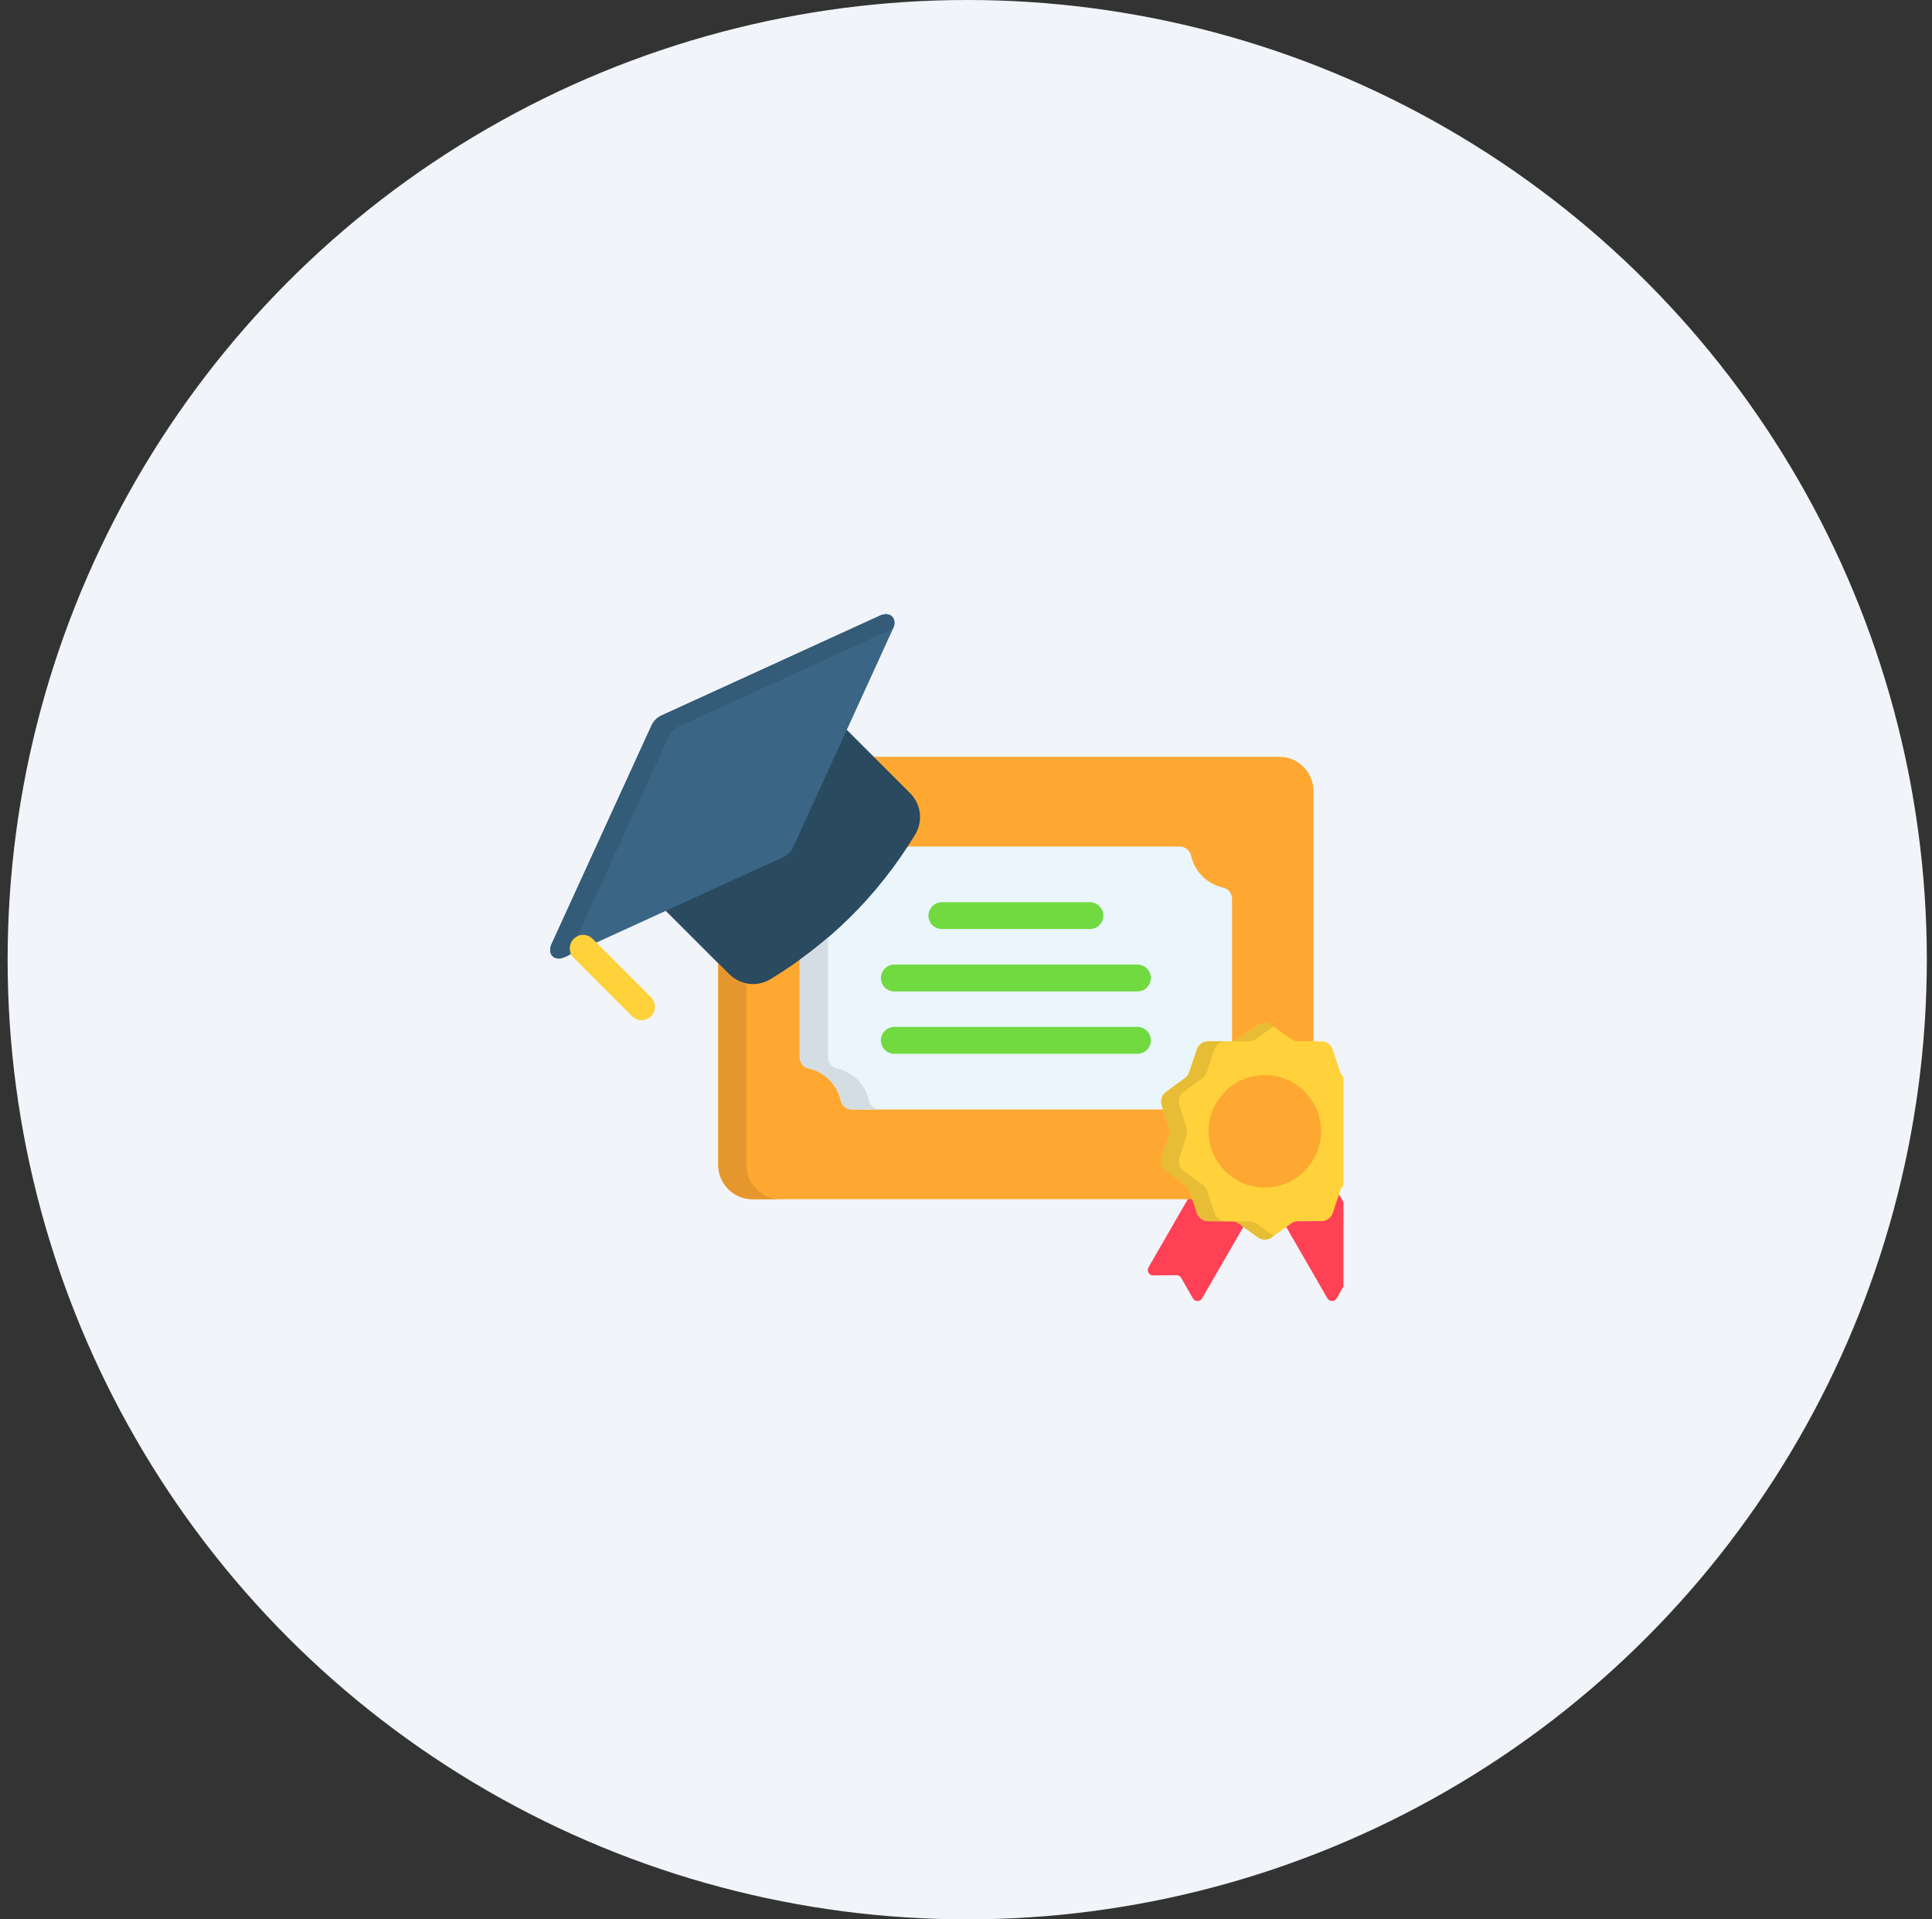 <svg width="151" height="150" viewBox="0 0 151 150" fill="none" xmlns="http://www.w3.org/2000/svg">
<rect x="0" y="0" width="151" height="150" fill="#333333" stroke="none"/>
<circle cx="75.596" cy="75" r="75" fill="#F1F5F9"/>
<g clip-path="url(#clip0_1792_282)">
<path fill-rule="evenodd" clip-rule="evenodd" d="M98.853 92.989L103.046 90.566L107.943 99.044C108.02 99.177 108.02 99.332 107.94 99.466C107.863 99.599 107.731 99.674 107.576 99.671L105.745 99.661C105.59 99.661 105.456 99.737 105.378 99.873L104.475 101.464C104.396 101.601 104.267 101.676 104.112 101.676C103.957 101.676 103.828 101.6 103.749 101.468L98.853 92.989Z" fill="#FF4155"/>
<path fill-rule="evenodd" clip-rule="evenodd" d="M98.852 92.989L94.656 90.568L89.762 99.046C89.686 99.179 89.686 99.334 89.762 99.467C89.841 99.6 89.974 99.675 90.125 99.673L91.961 99.662C92.116 99.662 92.249 99.739 92.324 99.874L93.231 101.465C93.307 101.602 93.439 101.677 93.594 101.677C93.745 101.677 93.878 101.601 93.953 101.469L98.852 92.989Z" fill="#FF4155"/>
<path fill-rule="evenodd" clip-rule="evenodd" d="M58.814 59.143H99.983C101.454 59.143 102.656 60.345 102.656 61.816V91.045C102.656 92.516 101.454 93.722 99.983 93.722H58.814C57.343 93.722 56.137 92.516 56.137 91.045V61.818C56.137 60.345 57.343 59.143 58.814 59.143Z" fill="#FEA832"/>
<path fill-rule="evenodd" clip-rule="evenodd" d="M66.597 66.157H92.199C92.63 66.157 92.994 66.452 93.088 66.873C93.364 68.111 94.339 69.086 95.578 69.364C96 69.458 96.294 69.821 96.294 70.253V82.61C96.294 83.046 96 83.409 95.578 83.503C94.341 83.779 93.365 84.754 93.088 85.993C92.994 86.415 92.63 86.706 92.199 86.706H66.597C66.166 86.706 65.799 86.414 65.705 85.993C65.432 84.756 64.456 83.781 63.218 83.503C62.794 83.409 62.502 83.046 62.502 82.61V70.253C62.502 69.821 62.794 69.458 63.218 69.364C64.456 69.087 65.431 68.112 65.705 66.873C65.799 66.453 66.166 66.157 66.597 66.157Z" fill="#EBF5FC"/>
<path fill-rule="evenodd" clip-rule="evenodd" d="M99.4 80.123L100.875 81.192C101.04 81.308 101.212 81.365 101.414 81.369L103.278 81.382C103.688 81.386 104.033 81.638 104.163 82.026L104.731 83.757C104.796 83.951 104.9 84.098 105.067 84.217L106.563 85.326C106.895 85.571 107.024 85.977 106.899 86.369L106.344 88.103C106.279 88.294 106.279 88.478 106.34 88.672L106.901 90.45C107.023 90.838 106.891 91.244 106.563 91.489L105.092 92.566C104.93 92.685 104.822 92.832 104.757 93.023L104.167 94.794C104.037 95.182 103.688 95.431 103.278 95.435L101.457 95.443C101.256 95.443 101.079 95.497 100.918 95.615L99.4 96.698C99.064 96.936 98.636 96.936 98.305 96.694L96.826 95.629C96.664 95.51 96.488 95.453 96.287 95.453L94.423 95.439C94.013 95.435 93.668 95.18 93.542 94.791L92.973 93.061C92.908 92.871 92.8 92.723 92.638 92.6L91.137 91.492C90.81 91.251 90.677 90.841 90.802 90.452L91.359 88.718C91.421 88.524 91.421 88.343 91.359 88.149L90.798 86.372C90.677 85.98 90.81 85.573 91.14 85.332L92.609 84.255C92.774 84.136 92.882 83.989 92.946 83.795L93.537 82.027C93.666 81.639 94.012 81.386 94.422 81.386L96.242 81.379C96.448 81.379 96.621 81.322 96.785 81.206L98.304 80.123C98.636 79.886 99.066 79.886 99.4 80.123Z" fill="#FFD23B"/>
<path fill-rule="evenodd" clip-rule="evenodd" d="M98.853 92.81C101.275 92.81 103.25 90.834 103.25 88.412C103.25 85.99 101.275 84.014 98.853 84.014C96.43 84.014 94.455 85.99 94.455 88.412C94.455 90.834 96.432 92.81 98.853 92.81Z" fill="#FEA832"/>
<path d="M69.895 82.355C69.319 82.355 68.848 81.888 68.848 81.308C68.848 80.728 69.319 80.257 69.895 80.257H88.9C89.479 80.257 89.947 80.728 89.947 81.308C89.947 81.888 89.479 82.355 88.9 82.355H69.895ZM73.612 72.606C73.033 72.606 72.565 72.138 72.565 71.559C72.565 70.98 73.033 70.511 73.612 70.511H85.181C85.76 70.511 86.233 70.98 86.233 71.559C86.233 72.138 85.762 72.606 85.181 72.606H73.612ZM69.895 77.483C69.319 77.483 68.848 77.011 68.848 76.431C68.848 75.855 69.319 75.384 69.895 75.384H88.9C89.479 75.384 89.947 75.855 89.947 76.431C89.947 77.01 89.479 77.483 88.9 77.483H69.895Z" fill="#70DA40"/>
<path fill-rule="evenodd" clip-rule="evenodd" d="M49.324 68.471L63.471 54.325L71.125 61.979C72.003 62.858 72.16 64.182 71.517 65.243C68.473 70.235 64.622 73.836 60.238 76.514C59.181 77.161 57.853 77.003 56.974 76.125L49.324 68.471Z" fill="#2A4A60"/>
<path fill-rule="evenodd" clip-rule="evenodd" d="M43.113 73.772L50.916 56.707C51.074 56.354 51.355 56.073 51.704 55.914L68.772 48.113C69.153 47.941 69.505 47.966 69.725 48.186C69.945 48.405 69.97 48.754 69.794 49.135L61.995 66.204C61.832 66.553 61.552 66.834 61.203 66.996L44.135 74.794C43.754 74.97 43.405 74.945 43.186 74.725C42.966 74.507 42.941 74.154 43.113 73.772Z" fill="#3A6584"/>
<path d="M44.831 74.852C44.421 74.442 44.421 73.779 44.831 73.369C45.237 72.959 45.904 72.959 46.314 73.369L50.884 77.94C51.294 78.35 51.294 79.016 50.884 79.422C50.474 79.832 49.811 79.832 49.401 79.422L44.831 74.852Z" fill="#FFD23B"/>
<path fill-rule="evenodd" clip-rule="evenodd" d="M43.113 73.772L50.916 56.707C51.074 56.354 51.355 56.073 51.704 55.914L68.772 48.113C69.153 47.941 69.505 47.966 69.725 48.186C69.941 48.401 69.97 48.743 69.801 49.121L53.042 56.779C52.693 56.941 52.413 57.222 52.25 57.571L45.124 73.161C45.016 73.212 44.916 73.28 44.83 73.369C44.549 73.646 44.463 74.042 44.559 74.395L44.451 74.64L44.441 74.654L44.135 74.795C43.754 74.971 43.405 74.946 43.186 74.726C42.966 74.507 42.941 74.154 43.113 73.772Z" fill="#345B77"/>
<path fill-rule="evenodd" clip-rule="evenodd" d="M58.339 76.859V91.045C58.339 92.516 59.545 93.722 61.017 93.722H58.814C57.343 93.722 56.137 92.516 56.137 91.045V75.287L56.975 76.125C57.364 76.514 57.839 76.759 58.339 76.859Z" fill="#E5972D"/>
<path fill-rule="evenodd" clip-rule="evenodd" d="M64.705 73.283V82.61C64.705 83.046 64.997 83.409 65.417 83.503C66.658 83.779 67.63 84.754 67.908 85.993C68.002 86.415 68.365 86.706 68.8 86.706H66.597C66.166 86.706 65.799 86.414 65.705 85.993C65.432 84.756 64.456 83.781 63.218 83.503C62.794 83.409 62.502 83.046 62.502 82.61V75.013C63.255 74.47 63.989 73.895 64.705 73.283Z" fill="#D4DDE3"/>
<path fill-rule="evenodd" clip-rule="evenodd" d="M99.4 80.123L99.537 80.224L98.162 81.206C97.997 81.322 97.824 81.379 97.622 81.379L95.802 81.386C95.392 81.386 95.042 81.638 94.913 82.028L94.323 83.795C94.258 83.989 94.15 84.136 93.987 84.255L92.516 85.332C92.189 85.573 92.051 85.98 92.178 86.372L92.74 88.149C92.8 88.343 92.797 88.524 92.736 88.718L92.181 90.452C92.055 90.841 92.185 91.251 92.516 91.492L94.013 92.6C94.178 92.722 94.283 92.871 94.348 93.061L94.917 94.791C95.046 95.18 95.392 95.435 95.802 95.439L97.665 95.453C97.867 95.453 98.04 95.51 98.205 95.629L99.543 96.594L99.4 96.698C99.064 96.936 98.636 96.936 98.305 96.694L96.826 95.629C96.664 95.51 96.488 95.453 96.287 95.453L94.423 95.439C94.013 95.435 93.668 95.18 93.542 94.791L92.973 93.061C92.908 92.871 92.8 92.723 92.638 92.6L91.137 91.492C90.81 91.251 90.677 90.841 90.802 90.452L91.359 88.718C91.421 88.524 91.421 88.343 91.359 88.149L90.798 86.372C90.677 85.98 90.81 85.573 91.14 85.332L92.609 84.255C92.774 84.136 92.882 83.989 92.946 83.795L93.537 82.028C93.666 81.639 94.012 81.386 94.422 81.386L96.242 81.379C96.448 81.379 96.621 81.322 96.785 81.206L98.304 80.123C98.636 79.886 99.066 79.886 99.4 80.123Z" fill="#E6BD35"/>
</g>
<defs>
<clipPath id="clip0_1792_282">
<rect width="65" height="65" fill="white" transform="translate(40 44)"/>
</clipPath>
</defs>
</svg>
